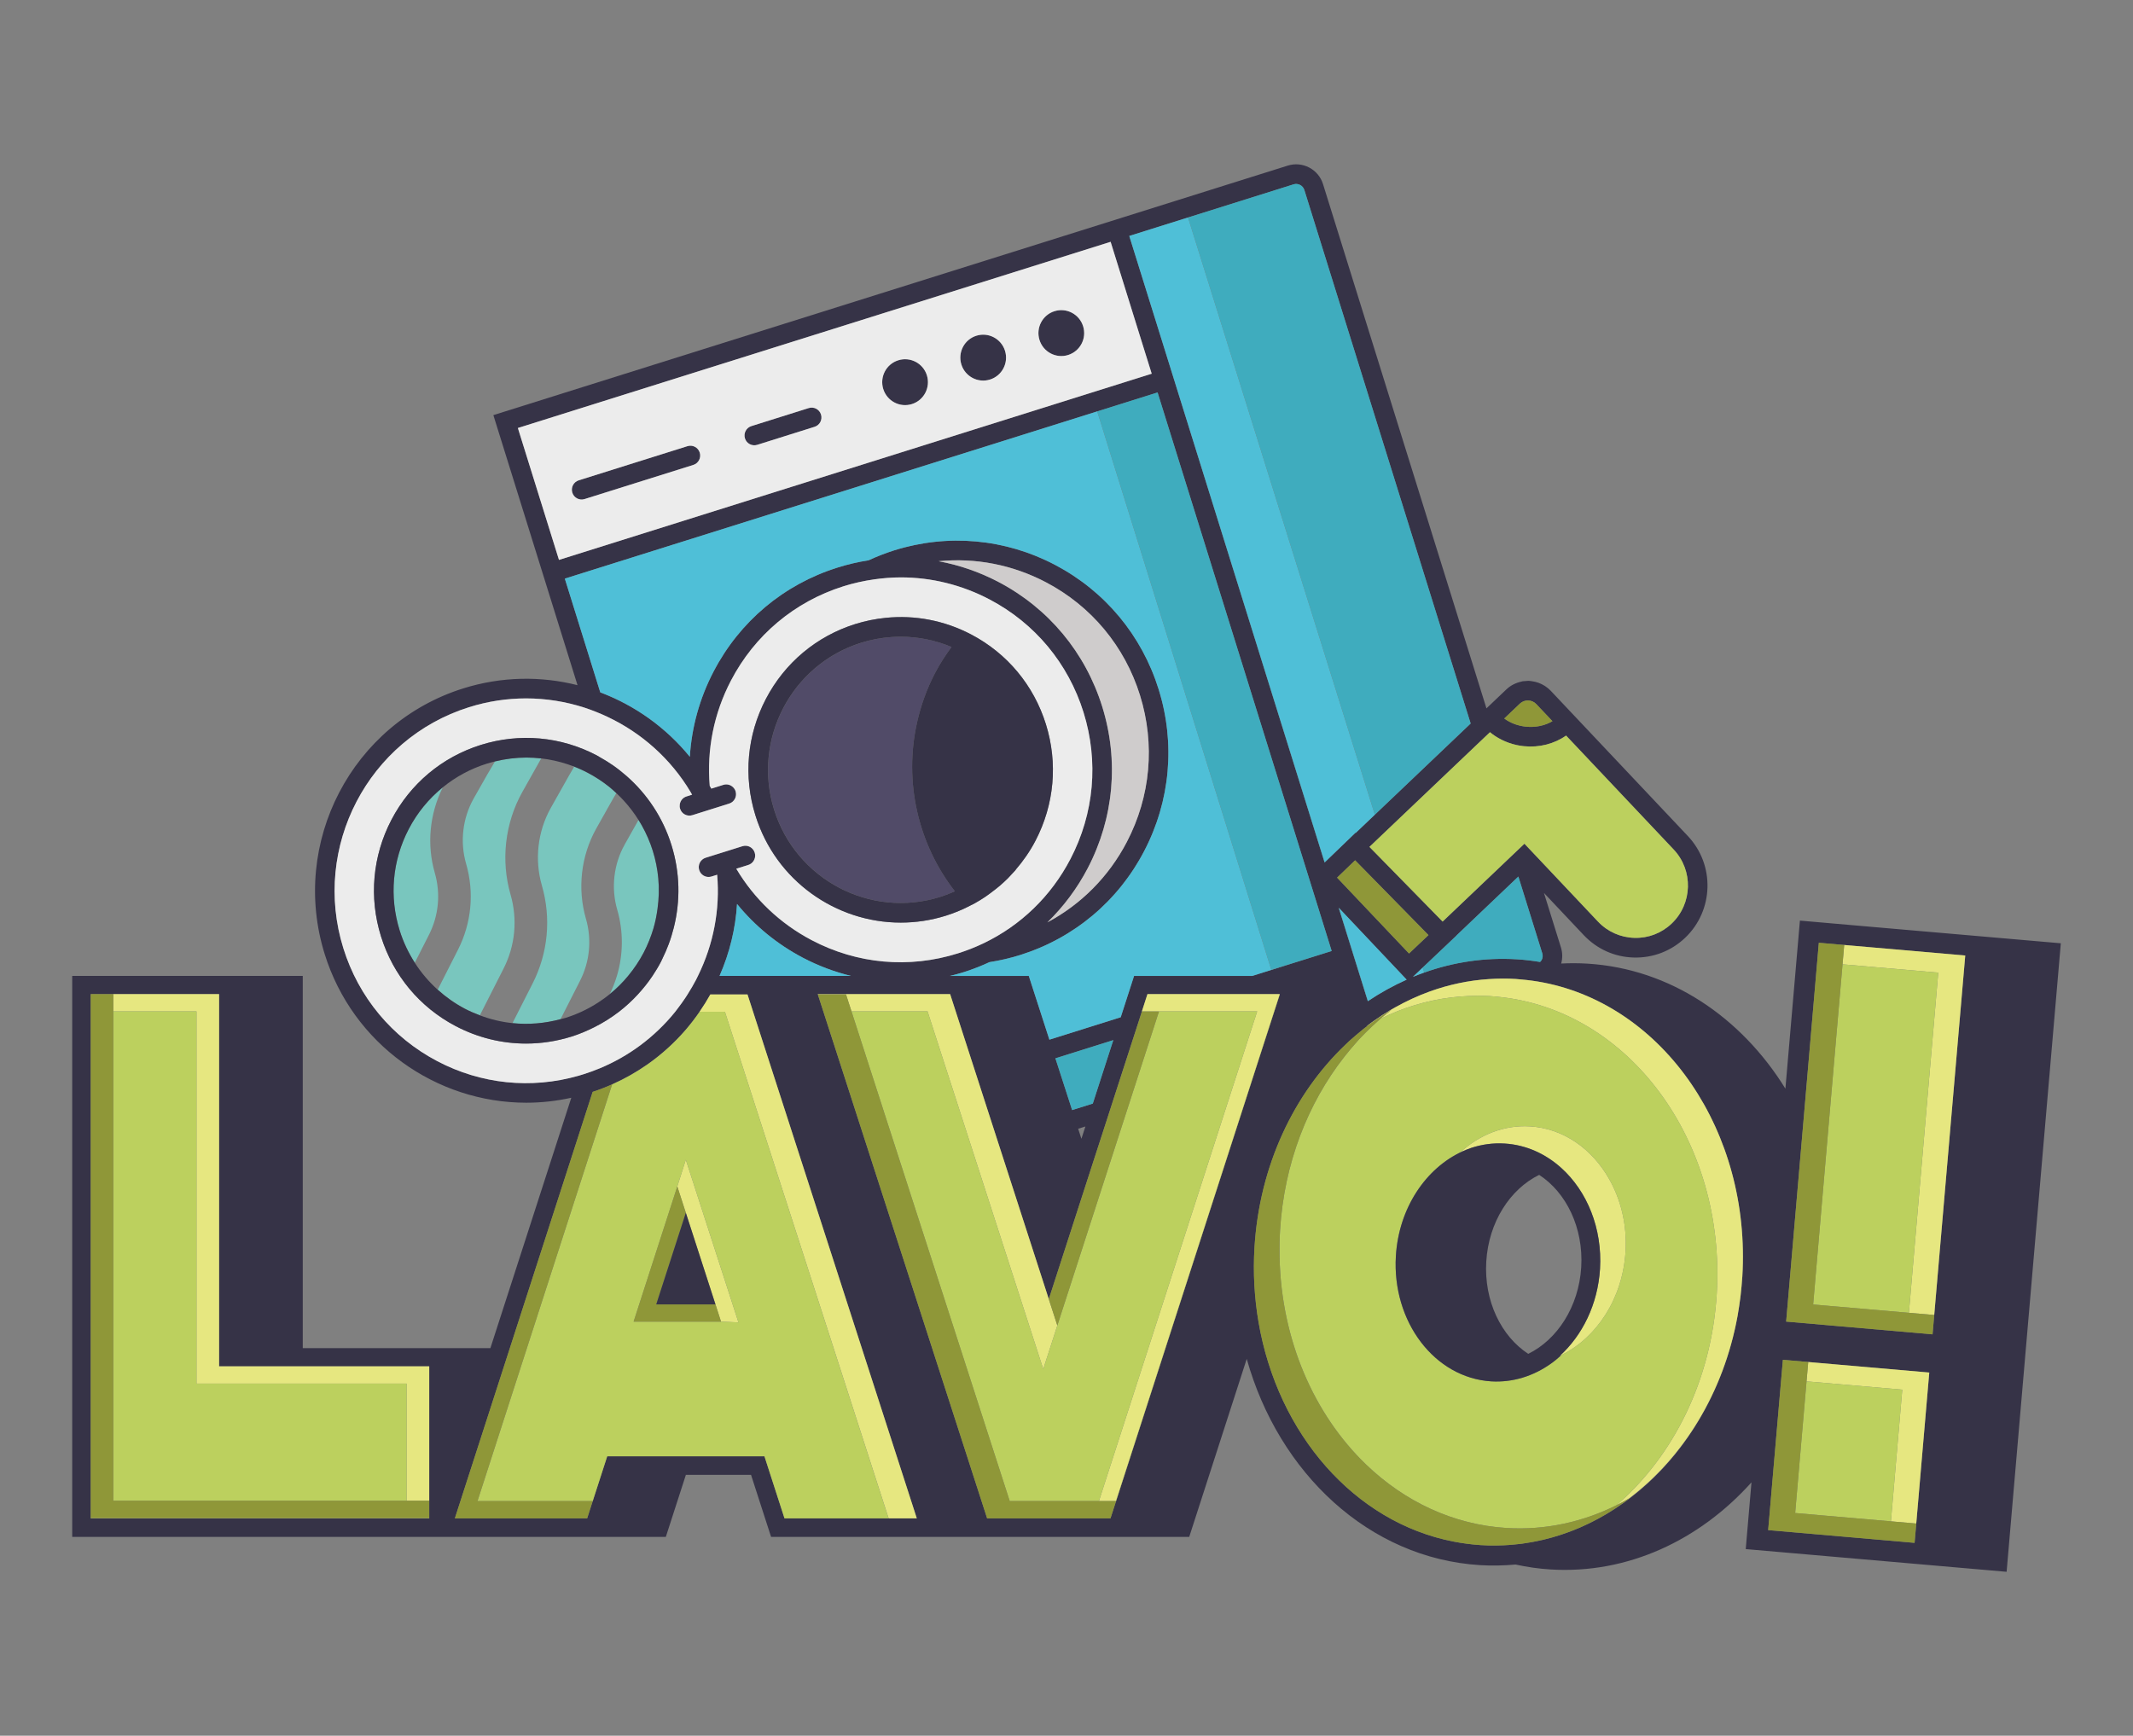 <svg width="274" height="223" xmlns="http://www.w3.org/2000/svg" xmlns:xlink="http://www.w3.org/1999/xlink" xml:space="preserve" overflow="hidden"><rect width="100%" height="100%" fill="#808080" stroke="none"/><g transform="translate(-93 -279)"><path d="M240.599 118.62 231.212 117.805 229.348 139.308C223.668 130.157 214.525 123.959 203.913 123.312 202.78 123.243 201.657 123.243 200.546 123.298 200.733 122.629 200.726 121.92 200.516 121.244L198.334 114.268 203.441 119.661C205.14 121.449 207.418 122.473 209.884 122.53 212.345 122.594 214.683 121.7 216.467 120.007 220.158 116.512 220.316 110.669 216.815 106.981L199.181 88.371C198.966 88.147 198.722 87.959 198.472 87.791 198.448 87.776 198.423 87.764 198.401 87.749 198.171 87.606 197.934 87.487 197.682 87.394 197.653 87.384 197.631 87.376 197.606 87.367 197.349 87.278 197.083 87.213 196.813 87.176 196.801 87.174 196.789 87.171 196.779 87.171 196.646 87.154 196.517 87.127 196.381 87.122 196.223 87.12 196.068 87.142 195.915 87.154 195.809 87.164 195.705 87.159 195.604 87.176 195.532 87.189 195.461 87.218 195.389 87.233 194.71 87.386 194.054 87.702 193.511 88.216L190.946 90.647 169.954 23.567C169.668 22.643 169.033 21.888 168.177 21.439 167.318 20.992 166.34 20.905 165.417 21.194L144.314 27.797 144.314 27.797 63.376 53.121 74.187 87.68C69.5 86.498 64.439 86.549 59.495 88.095 45.22 92.563 37.242 107.81 41.707 122.086 45.333 133.673 56.064 141.11 67.611 141.11 69.522 141.11 71.46 140.898 73.388 140.473L62.995 172.514 57.51 172.514 38.893 172.514 38.893 124.885 30.515 124.885 17.654 124.885 9.277 124.885 9.277 196.67 17.654 196.67 55.165 196.67 57.515 196.67 63.546 196.67 65.893 196.67 77.152 196.67 85.53 196.67 88.107 188.727 96.475 188.727 99.052 196.67 107.43 196.67 121.039 196.67 125.085 196.67 129.417 196.67 133.46 196.67 144.386 196.67 152.764 196.67 160.152 173.889C164.262 188.514 175.871 199.415 190.139 200.284 191.674 200.378 193.19 200.338 194.686 200.205 196.154 200.524 197.653 200.743 199.188 200.837 209.092 201.442 218.321 197.092 224.991 189.689L224.253 198.23 248.377 200.321 257.765 201.136 264.728 120.706 240.599 118.62ZM55.138 174.893 55.138 192.042 55.138 194.246 55.138 194.296 17.654 194.296 11.654 194.296 11.654 194.246 11.654 129.419 11.654 127.259 11.654 127.213 14.557 127.213 17.654 127.213 28.145 127.213 28.145 127.259 28.145 174.844 55.138 174.844 55.138 174.893ZM195.239 90.042C195.54 89.758 195.925 89.625 196.31 89.635 196.69 89.645 197.065 89.803 197.349 90.099L199.425 92.286C198.457 92.856 197.253 93.113 196.016 92.987 194.982 92.883 194.019 92.516 193.239 91.948 193.237 91.948 193.237 91.948 193.234 91.945L195.239 90.042ZM190.766 94.293 191.4 93.696C191.605 93.866 191.82 94.029 192.049 94.177 193.13 94.89 194.412 95.352 195.762 95.49 197.739 95.69 199.672 95.182 201.178 94.13L214.999 108.704C217.539 111.387 217.425 115.638 214.744 118.18 213.446 119.412 211.743 120.066 209.953 120.014 208.163 119.963 206.5 119.227 205.273 117.929L196.628 108.81 195.826 107.966 195.229 108.534 194.212 109.496 185.315 117.929 178.838 111.34 175.918 108.371 177.446 106.919 189.751 95.253 190.766 94.293ZM179.971 120.935 171.761 112.305 174.074 110.089 174.091 110.104 180.492 116.601 183.496 119.657 183.499 119.659 181.919 121.15 181.6 121.449 181 122.014 179.971 120.935ZM180.694 125.361C178.974 126.131 177.308 127.047 175.72 128.109 175.715 128.111 175.713 128.114 175.708 128.116 175.708 128.118 175.708 128.118 175.706 128.118L173.911 122.389 171.963 116.159 171.963 116.159 171.986 116.183 180.694 125.361ZM182.753 123.816 183.358 123.248 187.085 119.728 187.078 119.721 195.046 112.167 198.117 121.992C198.208 122.271 198.181 122.572 198.043 122.833 197.991 122.935 197.912 123.019 197.835 123.095 196.858 122.937 195.868 122.816 194.863 122.754 190.731 122.5 186.715 123.115 182.953 124.45 182.469 124.623 181.98 124.808 181.504 125.003L182.753 123.816ZM152.611 27.832 166.165 23.591C166.446 23.505 166.748 23.529 167.009 23.668 167.271 23.803 167.466 24.033 167.555 24.317L188.917 92.585 176.609 104.253 174.153 106.581 174.128 106.554 170.164 110.358 170.154 110.368 170.154 110.368 160.678 80.087 151.095 49.468 150.214 46.642 145.064 30.192 152.611 27.832ZM66.525 54.77 142.668 30.945 146.96 44.674 147.945 47.822 71.805 71.645 66.525 54.77ZM72.556 74.044 140.947 52.645 148.701 50.221 158.283 80.84 169.315 116.099 171.065 121.693 166.103 123.243 160.853 124.887 154.055 124.887 145.679 124.887 143.966 130.175 134.803 133.041 132.157 124.887 123.779 124.887 122.014 124.887C122.611 124.744 123.209 124.589 123.799 124.403 124.934 124.045 126.033 123.618 127.096 123.125 128.427 122.917 129.755 122.614 131.051 122.209 137.968 120.044 143.625 115.319 146.985 108.899 150.342 102.478 151.004 95.135 148.841 88.221 146.676 81.306 141.947 75.646 135.526 72.287 129.108 68.927 121.762 68.27 114.85 70.433 113.727 70.786 112.631 71.213 111.575 71.702 110.239 71.909 108.909 72.215 107.596 72.627 100.681 74.79 95.021 79.517 91.662 85.937 89.862 89.378 88.845 93.084 88.615 96.843 85.557 93.103 81.568 90.274 77.112 88.601L72.556 74.044ZM137.723 142.05 135.573 135.428 143.011 133.1 140.377 141.221 137.723 142.05ZM139.429 144.151 138.916 145.724 138.498 144.44 139.429 144.151ZM141.584 90.41C139.419 83.496 134.692 77.838 128.274 74.476 125.818 73.19 123.223 72.304 120.57 71.815 125.297 71.349 130.059 72.257 134.361 74.508 140.187 77.554 144.477 82.691 146.439 88.964 148.402 95.238 147.807 101.901 144.756 107.726 142.428 112.177 138.879 115.727 134.536 118.03 136.6 116.033 138.358 113.703 139.73 111.084 143.09 104.67 143.746 97.327 141.584 90.41M56.187 135.79C50.362 132.742 46.072 127.61 44.109 121.335 40.056 108.381 47.296 94.547 60.248 90.494 62.687 89.731 65.153 89.368 67.582 89.368 70.156 89.368 72.686 89.781 75.088 90.551 75.592 90.714 76.083 90.899 76.574 91.091 77.09 91.294 77.596 91.516 78.097 91.755 82.432 93.807 86.167 97.097 88.709 101.343 88.778 101.454 88.838 101.575 88.904 101.691L88.761 101.735 88.189 101.916C87.724 102.059 87.411 102.451 87.332 102.896 87.297 103.088 87.302 103.291 87.364 103.488 87.571 104.152 88.277 104.517 88.939 104.31L89.183 104.236 90.06 103.962 90.388 103.858 91.281 103.577 91.588 103.481 92.491 103.199 93.668 102.831C94.332 102.624 94.698 101.918 94.49 101.257 94.429 101.054 94.318 100.889 94.182 100.751 93.861 100.427 93.382 100.286 92.918 100.432L91.373 100.916C91.306 100.795 91.237 100.676 91.168 100.558 90.773 95.944 91.689 91.301 93.888 87.1 96.937 81.277 102.071 76.989 108.346 75.024 109.647 74.614 110.968 74.328 112.288 74.14 113.431 73.98 114.581 73.886 115.724 73.886 119.647 73.886 123.535 74.834 127.109 76.705 132.934 79.751 137.222 84.886 139.187 91.16 141.149 97.435 140.555 104.098 137.506 109.921 135.013 114.685 131.125 118.42 126.356 120.698 125.295 121.204 124.189 121.641 123.046 121.997 116.771 123.962 110.108 123.367 104.285 120.318 100.207 118.185 96.89 115.026 94.589 111.177 94.589 111.175 94.589 111.167 94.589 111.163L96.13 110.681C96.707 110.499 97.063 109.938 97.003 109.356 96.996 109.274 96.979 109.188 96.952 109.106 96.744 108.442 96.041 108.077 95.377 108.282L94.199 108.65 93.392 108.904 92.99 109.027 92.183 109.282 91.78 109.405 90.971 109.659 90.642 109.76C89.981 109.968 89.613 110.676 89.818 111.338 89.845 111.419 89.879 111.498 89.921 111.572 90.203 112.083 90.815 112.342 91.395 112.162L92.123 111.935 92.128 111.933C92.128 111.938 92.128 111.94 92.128 111.945 92.506 116.369 91.667 120.814 89.66 124.88 89.573 125.05 89.497 125.223 89.408 125.391 89.248 125.694 89.077 125.991 88.907 126.289 88.719 126.618 88.522 126.939 88.319 127.254 88.223 127.408 88.127 127.551 88.031 127.699 87.739 128.138 87.431 128.563 87.112 128.977 86.989 129.14 86.868 129.306 86.742 129.464 86.073 130.296 85.347 131.073 84.58 131.804 83.118 133.199 81.489 134.408 79.719 135.403 78.882 135.874 78.013 136.299 77.117 136.677 76.411 136.973 75.688 137.237 74.948 137.467 74.735 137.533 74.518 137.592 74.303 137.652 68.221 139.387 61.813 138.735 56.187 135.79M109.311 124.885 106.127 124.885 101.792 124.885 97.749 124.885 92.432 124.885C93.733 121.937 94.486 118.827 94.681 115.677 96.969 118.482 99.82 120.817 103.12 122.547 105.107 123.586 107.186 124.366 109.311 124.885M114.149 194.293 106.655 194.293 100.775 194.293 98.971 188.727 98.201 186.35 78.004 186.35 76.142 192.086 75.427 194.293 65.893 194.293 64.314 194.293 58.434 194.293 65.498 172.516 76.135 139.723C76.992 139.444 77.823 139.123 78.638 138.758 80.233 138.052 81.743 137.2 83.155 136.217 84.947 134.968 86.577 133.505 88.018 131.856 88.344 131.478 88.662 131.09 88.971 130.693 89.28 130.293 89.581 129.883 89.872 129.466 89.879 129.456 89.887 129.444 89.894 129.432 90.376 128.733 90.827 128.01 91.249 127.257L96.023 127.257 101.299 143.519 101.686 144.712 102.074 145.909 104.224 152.532 104.611 153.726 104.999 154.921 117.052 192.084 117.768 194.291 114.149 194.291ZM143.369 192.086 143.369 192.086 142.65 194.293 132.685 194.293 128.642 194.293 126.803 194.293 113.201 152.359 112.811 151.164 112.424 149.969 110.276 143.346 109.889 142.152 109.501 140.957 105.058 127.262 105.073 127.262 105.058 127.215 106.88 127.215 110.923 127.215 122.048 127.215 124.942 136.124 125.329 137.316 125.717 138.511 127.867 145.134 128.254 146.328 128.644 147.523 134.739 166.291 134.739 166.288 134.727 166.244 140.15 149.542 142.186 143.285 142.66 141.821 143.137 140.352 145.773 132.231 146.249 130.765 146.681 129.434 146.689 129.434 146.696 129.414 146.681 129.414 146.718 129.301 147.395 127.208 153.294 127.208 153.405 127.208 157.612 127.208 161.823 127.208 164.39 127.208 164.375 127.254 164.39 127.254 162.062 134.428 161.588 135.894 161.114 137.36 143.369 192.086ZM223.814 163.383C223.814 163.39 223.809 163.398 223.809 163.405 223.809 163.415 223.809 163.425 223.809 163.435 223.757 164.205 223.688 164.96 223.601 165.716 223.582 165.854 223.564 165.987 223.549 166.128 223.463 166.812 223.359 167.498 223.241 168.169 223.231 168.241 223.219 168.313 223.206 168.384 220.4 183.861 209.193 195.651 195.693 197.51 195.592 197.524 195.49 197.539 195.389 197.554 195.095 197.591 194.802 197.618 194.505 197.645 194.31 197.668 194.115 197.685 193.915 197.697 193.659 197.714 193.4 197.729 193.14 197.742 192.884 197.754 192.632 197.756 192.375 197.764 192.155 197.766 191.941 197.771 191.719 197.771 191.292 197.766 190.857 197.754 190.423 197.727 190.378 197.724 190.336 197.727 190.289 197.724 190.284 197.724 190.279 197.722 190.277 197.722 190.272 197.722 190.262 197.722 190.26 197.722 189.06 197.648 187.883 197.492 186.725 197.268 173.973 194.804 164.126 183.479 161.672 169.179 161.147 166.106 160.952 162.902 161.154 159.611 161.796 149.133 166.244 139.94 172.813 133.707 172.874 133.648 172.943 133.581 173.008 133.522 173.042 133.49 173.072 133.458 173.111 133.423 173.188 133.352 173.264 133.273 173.343 133.201 173.61 132.957 173.886 132.727 174.16 132.495 174.234 132.433 174.311 132.364 174.385 132.305 174.424 132.27 174.461 132.243 174.501 132.211 174.723 132.026 174.943 131.833 175.167 131.656 175.256 131.584 175.348 131.52 175.434 131.453 175.538 131.372 175.644 131.3 175.748 131.224 175.671 131.268 175.59 131.305 175.511 131.352 175.834 131.103 176.165 130.863 176.493 130.629 177.179 130.143 177.885 129.686 178.604 129.259 178.806 129.14 179.008 129.029 179.211 128.913 180.657 128.104 182.158 127.412 183.706 126.857 186.125 125.993 188.658 125.457 191.262 125.287 191.279 125.287 191.296 125.285 191.309 125.285 192.432 125.213 193.565 125.203 194.708 125.272 194.928 125.287 195.145 125.314 195.362 125.332 196.34 125.413 197.307 125.546 198.26 125.729 213.74 128.731 224.944 144.793 223.814 163.383M247.824 175.691 247.101 184.042 245.948 197.379 245.941 197.431 233.863 196.381 227.136 195.801 227.998 185.881 228.81 176.481 229.027 174.007 233.557 174.4 235.749 174.59 247.829 175.636 247.824 175.691ZM250.009 150.453 248.466 168.275 248.251 170.749 236.171 169.7 234.741 169.576 229.444 169.117 231.656 143.593 233.643 120.641 240.37 121.222 252.45 122.271 250.009 150.453Z" fill="#363347" transform="matrix(1 0 0 1.004 93 279)"/><path d="M117.813 92.419C118.299 90.279 119.049 88.161 120.116 86.127 120.738 84.938 121.461 83.839 122.234 82.79 120.182 81.936 117.963 81.477 115.69 81.477 115.302 81.477 114.912 81.494 114.522 81.521 113.221 81.61 111.91 81.85 110.615 82.257 101.649 85.061 96.638 94.636 99.442 103.602 102.249 112.567 111.827 117.576 120.787 114.771 121.266 114.621 121.73 114.446 122.187 114.258 122.33 114.199 122.471 114.135 122.611 114.078 122.629 114.068 122.646 114.058 122.663 114.048 117.931 107.995 116.085 100.037 117.813 92.419" fill="#514B68" transform="matrix(1 0 0 1.004 93 279)"/><path d="M28.143 127.259 28.143 127.213 17.654 127.213 14.554 127.213 14.554 127.259 14.554 129.419 17.654 129.419 25.243 129.419 25.243 177.051 52.235 177.051 52.235 192.042 55.138 192.042 55.138 174.893 55.138 174.844 28.143 174.844Z" fill="#E6E780" transform="matrix(1 0 0 1.004 93 279)"/><path d="M104.999 154.926 104.611 153.734 104.224 152.537 102.074 145.914 101.686 144.716 101.301 143.524 96.023 127.259 91.245 127.259C90.822 128.01 90.371 128.736 89.887 129.434 89.882 129.446 89.874 129.456 89.867 129.469L89.899 129.469 93.121 129.469 98.013 144.551 98.401 145.746 98.788 146.938 98.8 146.973 100.889 153.418 100.938 153.561 101.326 154.758 101.713 155.953 113.434 192.086 114.152 194.293 117.768 194.293 117.052 192.086 104.999 154.926Z" fill="#E6E780" transform="matrix(1 0 0 1.004 93 279)"/><path d="M87.004 151.823 91.906 166.915 92.622 169.122 94.861 169.221 88.097 148.402Z" fill="#E6E780" transform="matrix(1 0 0 1.004 93 279)"/><path d="M157.622 127.213 153.41 127.213 153.302 127.213 147.402 127.213 146.723 129.306 146.689 129.419 146.704 129.419 150.572 129.419 152.581 129.419 154.778 129.419 161.495 129.419 159.619 135.2 159.145 136.664 158.668 138.131 141.167 192.086 143.354 192.086 161.102 137.368 161.576 135.906 162.05 134.44 164.383 127.259 164.4 127.213 161.83 127.213Z" fill="#E6E780" transform="matrix(1 0 0 1.004 93 279)"/><path d="M128.649 147.526 128.259 146.328 127.872 145.134 125.722 138.511 125.334 137.316 124.946 136.124 122.053 127.213 110.928 127.213 106.882 127.213 105.06 127.213 105.075 127.259 106.899 127.259 108.679 127.259 109.38 129.419 111.641 129.419 119.151 129.419 121.658 137.151 122.046 138.348 122.436 139.538 124.586 146.163 124.974 147.355 125.364 148.555 134.013 175.195 135.823 169.616 134.741 166.291Z" fill="#E6E780" transform="matrix(1 0 0 1.004 93 279)"/><path d="M198.258 125.731C197.305 125.549 196.34 125.415 195.362 125.334 195.145 125.314 194.925 125.287 194.705 125.275 193.562 125.206 192.429 125.216 191.309 125.287 191.292 125.287 191.277 125.29 191.259 125.29 188.655 125.455 186.125 125.996 183.703 126.86 182.156 127.415 180.655 128.106 179.208 128.916 179.006 129.032 178.803 129.143 178.601 129.261 177.883 129.688 177.177 130.143 176.491 130.631 176.157 130.866 175.829 131.105 175.511 131.355 175.587 131.308 175.666 131.271 175.745 131.226 175.994 131.039 176.249 130.851 176.508 130.671 176.89 130.402 177.283 130.14 177.678 129.888 177.905 129.743 178.132 129.6 178.357 129.461 178.488 129.382 178.611 129.296 178.739 129.219 178.744 129.217 178.749 129.214 178.757 129.207 178.754 129.214 178.749 129.217 178.744 129.217 178.72 129.237 178.695 129.259 178.673 129.276 178.211 129.632 177.759 129.997 177.317 130.377 180.166 128.965 183.22 128.037 186.397 127.642 187.117 127.553 187.841 127.489 188.574 127.459 189.517 127.417 190.467 127.408 191.43 127.467 191.778 127.487 192.118 127.526 192.459 127.558 209.227 129.217 221.723 145.995 220.528 165.575 219.852 176.7 214.895 186.394 207.653 192.617 208.181 192.355 208.704 192.067 209.222 191.77 216.225 186.525 221.412 178.206 223.206 168.382 223.219 168.31 223.231 168.238 223.241 168.167 223.359 167.495 223.463 166.809 223.549 166.125 223.567 165.985 223.586 165.851 223.601 165.713 223.688 164.948 223.757 164.18 223.809 163.403 223.809 163.395 223.814 163.388 223.814 163.381 224.944 144.793 213.74 128.731 198.258 125.731" fill="#E6E780" transform="matrix(1 0 0 1.004 93 279)"/><path d="M206.692 150.846C204.505 147.02 200.849 144.4 196.554 144.139 193.21 143.934 190.075 145.205 187.601 147.442 187.68 147.402 187.767 147.377 187.85 147.34 188.199 147.187 188.544 147.042 188.907 146.921 188.927 146.913 188.949 146.906 188.969 146.896 190.336 146.444 191.785 146.237 193.276 146.331 196.048 146.499 198.556 147.651 200.575 149.471 203.861 152.433 205.848 157.167 205.532 162.378 205.248 166.923 203.261 170.885 200.356 173.514 200.427 173.477 200.499 173.437 200.57 173.403 205.095 171.186 208.437 166.19 208.813 160.186 209.025 156.735 208.215 153.504 206.692 150.846" fill="#E6E780" transform="matrix(1 0 0 1.004 93 279)"/><path d="M233.557 174.402 229.027 174.01 232.278 174.291 232.275 174.343 232.063 176.765 232.735 176.824 235.536 177.066 244.361 177.828 242.902 194.678 246.156 194.96 245.948 197.379 247.101 184.042 247.824 175.691 247.827 175.639 235.751 174.592Z" fill="#E6E780" transform="matrix(1 0 0 1.004 93 279)"/><path d="M240.37 121.224 233.648 120.644 236.901 120.925 236.896 120.977 236.687 123.399 240.16 123.7 248.985 124.463 245.213 167.994 248.466 168.273 250.009 150.453 252.45 122.273Z" fill="#E6E780" transform="matrix(1 0 0 1.004 93 279)"/><path d="M163.294 124.068 140.945 52.645 72.556 74.044 77.11 88.598C81.568 90.274 85.557 93.103 88.613 96.841 88.845 93.081 89.862 89.373 91.662 85.935 95.021 79.514 100.681 74.787 107.596 72.625 108.911 72.213 110.239 71.906 111.575 71.699 112.631 71.213 113.73 70.783 114.85 70.43 121.765 68.27 129.108 68.927 135.529 72.284 141.947 75.644 146.676 81.302 148.841 88.218 151.001 95.135 150.342 102.476 146.985 108.896 143.628 115.317 137.968 120.042 131.051 122.206 129.758 122.611 128.427 122.915 127.096 123.122 126.033 123.613 124.934 124.043 123.799 124.401 123.206 124.586 122.611 124.744 122.014 124.885L123.779 124.885 132.157 124.885 134.803 133.041 143.964 130.172 145.679 124.885 154.055 124.885 160.853 124.885 166.103 123.241 163.294 124.068Z" fill="#4FBFD7" transform="matrix(1 0 0 1.004 93 279)"/><path d="M94.678 115.675C94.483 118.825 93.73 121.937 92.429 124.882L97.746 124.882 101.79 124.882 106.124 124.882 109.309 124.882C107.183 124.364 105.105 123.586 103.118 122.547 99.817 120.814 96.969 118.477 94.678 115.675" fill="#4FBFD7" transform="matrix(1 0 0 1.004 93 279)"/><path d="M182.753 123.816 181.502 125.003C181.978 124.808 182.467 124.626 182.951 124.45L182.753 123.816Z" fill="#4FBFD7" transform="matrix(1 0 0 1.004 93 279)"/><path d="M174.128 106.554 174.153 106.581 176.609 104.251 152.611 27.832 145.064 30.192 170.164 110.358Z" fill="#4FBFD7" transform="matrix(1 0 0 1.004 93 279)"/><path d="M175.72 128.109C177.31 127.045 178.974 126.126 180.697 125.361L171.991 116.181 175.72 128.109Z" fill="#4FBFD7" transform="matrix(1 0 0 1.004 93 279)"/><path d="M101.711 155.955 101.323 154.761 100.936 153.563 100.889 153.42 98.798 146.975 98.788 146.941 98.401 145.746 98.013 144.554 93.123 129.469 89.902 129.469 89.87 129.469C89.578 129.886 89.28 130.298 88.969 130.698 88.66 131.095 88.344 131.48 88.016 131.861 86.577 133.507 84.942 134.973 83.153 136.222 81.741 137.205 80.23 138.059 78.635 138.762L65.893 178.043 61.337 192.091 65.029 192.091 65.893 192.091 73.948 192.091 76.135 192.091 76.14 192.091 78.001 186.355 98.198 186.355 98.968 188.732 100.775 194.298 106.653 194.298 114.147 194.298 113.429 192.091 101.711 155.955ZM87.004 151.823 88.097 148.402 94.861 169.221 92.622 169.122 81.393 169.122 87.004 151.823Z" fill="#BCD05E" transform="matrix(1 0 0 1.004 93 279)"/><path d="M91.903 166.915 91.906 166.915 87.004 151.821 88.097 155.19Z" fill="#BCD05E" transform="matrix(1 0 0 1.004 93 279)"/><path d="M134.741 166.291 135.823 169.616 134.741 166.288Z" fill="#BCD05E" transform="matrix(1 0 0 1.004 93 279)"/><path d="M164.383 127.259 162.05 134.438 161.576 135.906 161.102 137.368 143.354 192.089 143.371 192.089 161.119 137.363 161.593 135.899 162.07 134.433 164.4 127.259Z" fill="#BCD05E" transform="matrix(1 0 0 1.004 93 279)"/><path d="M159.145 136.664 159.619 135.2 161.495 129.419 154.778 129.419 152.581 129.419 150.572 129.419 146.704 129.419 146.696 129.439 148.878 129.439 148.691 130.007 148.217 131.473 145.578 139.594 145.102 141.061 144.625 142.524 141.251 152.914 135.823 169.616 134.013 175.195 125.361 148.555 124.974 147.358 124.586 146.16 122.436 139.538 122.046 138.345 121.658 137.151 119.151 129.419 111.641 129.419 109.38 129.419 112.787 139.925 113.177 141.122 113.562 142.317 115.712 148.94 116.099 150.135 116.487 151.332 129.706 192.086 131.967 192.086 141.167 192.086 158.668 138.131Z" fill="#BCD05E" transform="matrix(1 0 0 1.004 93 279)"/><path d="M17.654 194.244 11.651 194.244 11.651 194.293 17.654 194.293 55.138 194.293 55.138 194.244 52.235 194.244Z" fill="#BCD05E" transform="matrix(1 0 0 1.004 93 279)"/><path d="M52.235 192.042 52.235 177.051 25.243 177.051 25.243 129.419 17.654 129.419 14.554 129.419 14.554 192.042 17.654 192.042Z" fill="#BCD05E" transform="matrix(1 0 0 1.004 93 279)"/><path d="M174.499 132.209C174.459 132.241 174.424 132.268 174.382 132.303 174.308 132.362 174.232 132.431 174.158 132.493 174.232 132.431 174.311 132.364 174.382 132.305 174.424 132.273 174.461 132.238 174.499 132.209" fill="#BCD05E" transform="matrix(1 0 0 1.004 93 279)"/><path d="M201.232 196.145 201.131 196.182 201.232 196.145Z" fill="#BCD05E" transform="matrix(1 0 0 1.004 93 279)"/><path d="M201.128 196.182C200.008 196.574 198.867 196.897 197.707 197.147 198.867 196.897 200.008 196.574 201.128 196.182" fill="#BCD05E" transform="matrix(1 0 0 1.004 93 279)"/><path d="M197.71 197.147C197.608 197.166 197.507 197.191 197.403 197.206 197.507 197.191 197.608 197.166 197.71 197.147" fill="#BCD05E" transform="matrix(1 0 0 1.004 93 279)"/><path d="M197.403 197.208C196.838 197.324 196.27 197.426 195.693 197.507 196.27 197.426 196.838 197.324 197.403 197.208" fill="#BCD05E" transform="matrix(1 0 0 1.004 93 279)"/><path d="M220.533 165.573C221.723 145.99 209.227 129.214 192.459 127.556 192.118 127.524 191.778 127.484 191.43 127.467 190.465 127.405 189.517 127.415 188.574 127.457 187.838 127.489 187.117 127.551 186.394 127.642 183.222 128.032 180.169 128.963 177.317 130.375 177.076 130.58 176.851 130.802 176.614 131.014 176.513 131.105 176.407 131.199 176.305 131.293 175.723 131.838 175.148 132.399 174.6 132.989 174.533 133.06 174.466 133.137 174.402 133.208 173.805 133.863 173.232 134.546 172.679 135.25 168.011 141.184 164.96 148.873 164.437 157.417 164.368 158.577 164.351 159.725 164.373 160.86 164.59 171.497 168.833 181.047 175.506 187.428 180.418 192.123 186.641 195.105 193.543 195.53 198.532 195.831 203.325 194.762 207.657 192.615 214.895 186.392 219.849 176.7 220.533 165.573M191.568 176.765C184.288 176.32 178.799 169.13 179.31 160.717 179.682 154.571 183.165 149.476 187.85 147.34 187.767 147.377 187.68 147.402 187.601 147.439 190.072 145.205 193.207 143.934 196.552 144.136 200.847 144.398 204.505 147.02 206.69 150.843 208.21 153.502 209.02 156.735 208.808 160.186 208.433 166.19 205.09 171.183 200.566 173.403 200.134 173.797 199.687 174.173 199.215 174.503 196.989 176.078 194.347 176.93 191.568 176.765" fill="#BCD05E" transform="matrix(1 0 0 1.004 93 279)"/><path d="M190.289 197.722C190.336 197.724 190.378 197.724 190.423 197.724 190.376 197.722 190.326 197.724 190.277 197.722 190.279 197.722 190.284 197.722 190.289 197.722" fill="#BCD05E" transform="matrix(1 0 0 1.004 93 279)"/><path d="M232.735 176.824 232.063 176.765 231.873 178.961 230.604 193.612 234.077 193.915 242.902 194.678 244.361 177.828 235.536 177.066Z" fill="#BCD05E" transform="matrix(1 0 0 1.004 93 279)"/><path d="M240.16 123.7 236.687 123.399 234.28 151.157 232.912 166.928 235.129 167.123 236.388 167.229 245.213 167.994 248.985 124.463Z" fill="#BCD05E" transform="matrix(1 0 0 1.004 93 279)"/><path d="M185.315 117.929 194.209 109.496 195.226 108.534 195.824 107.966 196.626 108.81 205.27 117.929C206.497 119.225 208.163 119.963 209.951 120.014 211.743 120.066 213.441 119.412 214.742 118.18 217.423 115.638 217.536 111.387 214.991 108.706L201.175 94.128C199.669 95.182 197.734 95.688 195.759 95.488 194.409 95.352 193.13 94.89 192.047 94.177 191.817 94.026 191.603 93.866 191.398 93.696L190.763 94.296 189.749 95.256 177.443 106.922 175.915 108.373 178.836 111.343 185.315 117.929Z" fill="#BCD05E" transform="matrix(1 0 0 1.004 93 279)"/><path d="M91.903 166.915 84.296 166.915 88.097 155.19 87.004 151.821 81.393 169.122 92.622 169.122 91.906 166.915Z" fill="#8F9738" transform="matrix(1 0 0 1.004 93 279)"/><path d="M146.689 129.439 146.257 130.77 145.78 132.236 143.139 140.355 142.665 141.823 142.191 143.287 140.152 149.545 134.729 166.244 134.741 166.288 135.823 169.616 141.248 152.914 144.625 142.524 145.102 141.061 145.578 139.594 148.217 131.473 148.691 130.007 148.878 129.439 146.696 129.439Z" fill="#8F9738" transform="matrix(1 0 0 1.004 93 279)"/><path d="M207.653 192.615C203.32 194.762 198.527 195.831 193.538 195.53 186.636 195.105 180.415 192.123 175.501 187.428 168.828 181.047 164.585 171.497 164.368 160.86 164.346 159.725 164.363 158.577 164.432 157.417 164.955 148.871 168.006 141.184 172.674 135.25 173.23 134.546 173.797 133.863 174.397 133.208 174.461 133.137 174.531 133.06 174.595 132.989 175.145 132.401 175.718 131.838 176.3 131.293 176.402 131.202 176.505 131.105 176.609 131.014L176.609 131.014C176.846 130.802 177.073 130.58 177.313 130.377 177.754 129.994 178.206 129.627 178.668 129.274 178.692 129.254 178.717 129.234 178.739 129.214 178.744 129.214 178.749 129.212 178.752 129.205 178.744 129.212 178.739 129.214 178.734 129.214 178.604 129.291 178.48 129.377 178.352 129.459 178.125 129.597 177.898 129.74 177.673 129.886 177.28 130.143 176.888 130.399 176.503 130.668 176.246 130.849 175.992 131.034 175.74 131.224 175.636 131.298 175.53 131.372 175.427 131.453 175.338 131.52 175.246 131.584 175.16 131.656 174.935 131.831 174.716 132.024 174.494 132.211 174.454 132.243 174.419 132.275 174.378 132.307 174.303 132.367 174.227 132.433 174.153 132.495 173.879 132.727 173.602 132.959 173.336 133.201 173.257 133.273 173.183 133.352 173.104 133.423 173.067 133.458 173.037 133.49 173 133.519 172.936 133.581 172.867 133.648 172.805 133.705 166.237 139.94 161.788 149.133 161.147 159.611 160.944 162.902 161.139 166.106 161.665 169.179 164.119 183.479 173.965 194.804 186.717 197.268 187.875 197.492 189.05 197.645 190.25 197.722 190.255 197.722 190.262 197.722 190.27 197.722 190.319 197.727 190.368 197.727 190.415 197.727 190.852 197.756 191.287 197.766 191.711 197.771 191.931 197.771 192.151 197.766 192.368 197.764 192.624 197.759 192.879 197.756 193.133 197.742 193.392 197.729 193.654 197.717 193.911 197.697 194.108 197.682 194.301 197.663 194.498 197.645 194.797 197.618 195.088 197.593 195.382 197.554 195.483 197.539 195.584 197.524 195.683 197.51 200.694 196.816 205.384 194.757 209.447 191.647 209.371 191.691 209.292 191.728 209.213 191.773 208.704 192.067 208.183 192.353 207.653 192.615" fill="#8F9738" transform="matrix(1 0 0 1.004 93 279)"/><path d="M17.654 192.042 14.554 192.042 14.554 129.419 14.554 127.259 14.554 127.213 11.651 127.213 11.651 127.259 11.651 129.419 11.651 194.244 17.654 194.244 52.235 194.244 55.138 194.244 55.138 192.042 52.235 192.042Z" fill="#8F9738" transform="matrix(1 0 0 1.004 93 279)"/><path d="M78.633 138.758C77.819 139.12 76.987 139.441 76.13 139.723L65.493 172.516 58.429 194.293 64.308 194.293 65.888 194.293 75.422 194.293 76.137 192.086 76.132 192.086 73.943 192.086 65.888 192.086 65.027 192.086 61.332 192.086 65.888 178.038 78.633 138.758Z" fill="#8F9738" transform="matrix(1 0 0 1.004 93 279)"/><path d="M143.354 192.086 141.167 192.086 131.967 192.086 129.708 192.086 116.487 151.332 116.099 150.135 115.709 148.94 113.562 142.317 113.177 141.122 112.787 139.925 109.38 129.419 108.679 127.259 106.899 127.259 105.075 127.259 105.06 127.259 109.504 140.954 109.889 142.149 110.276 143.344 112.426 149.969 112.814 151.162 113.201 152.361 126.803 194.293 128.642 194.293 132.683 194.293 142.653 194.293 143.371 192.086Z" fill="#8F9738" transform="matrix(1 0 0 1.004 93 279)"/><path d="M234.077 193.915 230.604 193.612 231.873 178.961 232.063 176.765 232.275 174.343 232.278 174.291 229.027 174.012 228.81 176.483 227.993 185.883 227.136 195.801 233.863 196.384 245.941 197.428 245.948 197.379 246.156 194.96 242.902 194.678Z" fill="#8F9738" transform="matrix(1 0 0 1.004 93 279)"/><path d="M245.213 167.994 236.388 167.229 235.129 167.12 232.917 166.928 234.28 151.157 236.687 123.399 236.896 120.977 236.901 120.925 233.643 120.644 231.658 143.596 229.447 169.12 234.744 169.576 236.178 169.7 248.251 170.749 248.466 168.275Z" fill="#8F9738" transform="matrix(1 0 0 1.004 93 279)"/><path d="M181 122.016 181.6 121.449 181.914 121.15 183.496 119.661 183.494 119.657 180.489 116.601 174.089 110.104 174.074 110.089 171.761 112.31 179.971 120.935Z" fill="#8F9738" transform="matrix(1 0 0 1.004 93 279)"/><path d="M196.014 92.987C197.25 93.113 198.455 92.856 199.423 92.286L197.347 90.099C197.063 89.8 196.685 89.645 196.307 89.635 195.925 89.625 195.537 89.758 195.236 90.042L193.232 91.945C193.234 91.945 193.234 91.948 193.237 91.948 194.019 92.518 194.984 92.883 196.014 92.987" fill="#8F9738" transform="matrix(1 0 0 1.004 93 279)"/><path d="M74.948 137.469C75.688 137.237 76.411 136.973 77.117 136.679 78.013 136.304 78.88 135.879 79.719 135.405 81.489 134.411 83.118 133.201 84.58 131.806 85.347 131.076 86.073 130.298 86.74 129.466 86.868 129.308 86.989 129.143 87.11 128.98 87.428 128.565 87.737 128.138 88.028 127.701 88.127 127.553 88.223 127.408 88.317 127.257 88.519 126.941 88.717 126.62 88.904 126.292 89.075 125.993 89.245 125.697 89.403 125.393 89.492 125.225 89.571 125.053 89.657 124.882 91.667 120.819 92.503 116.373 92.126 111.948 92.126 111.943 92.126 111.94 92.126 111.935L92.121 111.938 91.393 112.165C90.815 112.345 90.203 112.086 89.919 111.575 89.879 111.501 89.845 111.422 89.818 111.34 89.61 110.676 89.978 109.973 90.64 109.763L90.968 109.662 91.778 109.407 92.18 109.282 92.987 109.032 93.39 108.906 94.197 108.652 95.374 108.284C96.038 108.077 96.742 108.445 96.949 109.109 96.976 109.19 96.993 109.274 97.001 109.358 97.058 109.938 96.705 110.503 96.127 110.684L94.587 111.165C94.589 111.17 94.589 111.175 94.589 111.18 96.89 115.028 100.207 118.185 104.285 120.318 110.111 123.367 116.773 123.964 123.048 121.999 124.191 121.641 125.297 121.207 126.358 120.701 131.125 118.422 135.015 114.688 137.506 109.923 140.555 104.1 141.152 97.435 139.19 91.16 137.225 84.886 132.937 79.751 127.114 76.705 123.539 74.837 119.649 73.886 115.729 73.886 114.584 73.886 113.438 73.978 112.293 74.14 110.97 74.328 109.652 74.617 108.351 75.022 102.076 76.987 96.939 81.274 93.893 87.1 91.694 91.304 90.778 95.944 91.17 100.558 91.24 100.679 91.311 100.797 91.375 100.918L92.921 100.435C93.385 100.289 93.864 100.43 94.184 100.751 94.323 100.891 94.434 101.059 94.493 101.257 94.7 101.921 94.332 102.624 93.668 102.831L92.491 103.202 91.588 103.483 91.281 103.579 90.385 103.861 90.057 103.962 89.181 104.238 88.936 104.315C88.272 104.522 87.569 104.155 87.362 103.491 87.3 103.291 87.295 103.091 87.327 102.898 87.406 102.451 87.722 102.061 88.186 101.918L88.759 101.738 88.902 101.693C88.835 101.58 88.776 101.459 88.707 101.345 86.164 97.1 82.43 93.809 78.095 91.758 77.594 91.521 77.085 91.299 76.569 91.096 76.081 90.904 75.587 90.719 75.083 90.556 72.682 89.786 70.154 89.373 67.577 89.373 65.15 89.373 62.682 89.736 60.243 90.501 47.291 94.555 40.051 108.39 44.104 121.343 46.067 127.617 50.354 132.749 56.18 135.798 61.806 138.74 68.214 139.392 74.298 137.666 74.521 137.595 74.735 137.541 74.948 137.469M98.376 89.447C100.797 84.822 104.878 81.415 109.859 79.855 111.15 79.453 112.461 79.189 113.777 79.06 117.541 78.68 121.333 79.398 124.761 81.193 129.39 83.614 132.794 87.692 134.354 92.676 135.914 97.657 135.437 102.95 133.016 107.578 132.307 108.936 131.439 110.173 130.461 111.303L130.473 111.313C130.301 111.516 130.113 111.708 129.928 111.901 129.785 112.056 129.644 112.212 129.496 112.362 129.155 112.7 128.8 113.026 128.439 113.34 128.254 113.495 128.067 113.646 127.877 113.794 127.62 114.001 127.358 114.196 127.092 114.389 126.904 114.525 126.719 114.658 126.529 114.786 126.099 115.07 125.66 115.342 125.211 115.591 125.097 115.65 124.983 115.709 124.87 115.769 124.833 115.788 124.793 115.806 124.756 115.821 124.389 116.013 124.013 116.193 123.631 116.366 123.468 116.438 123.307 116.512 123.142 116.578 122.619 116.793 122.086 116.998 121.535 117.166 119.6 117.773 117.64 118.059 115.709 118.059 107.388 118.059 99.654 112.7 97.043 104.347 95.48 99.366 95.954 94.073 98.376 89.447M67.577 133.542C64.462 133.542 61.373 132.789 58.535 131.305 53.906 128.886 50.5 124.806 48.94 119.822 47.382 114.838 47.856 109.548 50.278 104.92 52.699 100.294 56.777 96.887 61.761 95.327 66.75 93.77 72.04 94.246 76.663 96.665 76.806 96.739 76.935 96.828 77.076 96.907 77.641 97.218 78.184 97.556 78.71 97.917 79.319 98.336 79.897 98.791 80.452 99.274 83.145 101.619 85.165 104.653 86.258 108.146 87.352 111.644 87.423 115.285 86.544 118.746 86.364 119.457 86.15 120.16 85.888 120.854 85.663 121.449 85.409 122.036 85.123 122.616 85.051 122.759 84.997 122.905 84.92 123.048 84.587 123.69 84.212 124.297 83.819 124.887 83.252 125.736 82.617 126.521 81.933 127.262 81.19 128.067 80.381 128.805 79.517 129.471 79.495 129.488 79.467 129.508 79.445 129.523 78.47 130.264 77.426 130.915 76.318 131.466 75.394 131.922 74.442 132.33 73.439 132.643 71.511 133.243 69.539 133.542 67.577 133.542" fill="#ECECEC" transform="matrix(1 0 0 1.004 93 279)"/><path d="M115.709 118.062C117.637 118.062 119.6 117.776 121.533 117.168 122.083 117 122.614 116.796 123.14 116.581 123.305 116.514 123.468 116.443 123.631 116.369 124.011 116.198 124.386 116.016 124.754 115.823 124.791 115.808 124.83 115.788 124.867 115.771 124.981 115.712 125.097 115.653 125.208 115.593 125.662 115.342 126.099 115.073 126.526 114.789 126.719 114.66 126.904 114.527 127.092 114.391 127.358 114.199 127.62 114.004 127.877 113.796 128.064 113.646 128.254 113.498 128.439 113.342 128.8 113.031 129.158 112.705 129.496 112.365 129.646 112.217 129.785 112.056 129.928 111.903 130.111 111.708 130.298 111.518 130.476 111.316L130.464 111.306C131.441 110.175 132.31 108.938 133.018 107.581 135.437 102.952 135.914 97.66 134.356 92.679 132.796 87.695 129.39 83.617 124.764 81.195 121.335 79.401 117.541 78.682 113.779 79.063 112.463 79.196 111.153 79.455 109.862 79.86 104.878 81.418 100.8 84.826 98.378 89.452 95.959 94.081 95.483 99.373 97.043 104.357 99.652 112.703 107.386 118.062 115.709 118.062M110.61 82.254C111.906 81.847 113.216 81.61 114.517 81.521 114.907 81.494 115.297 81.477 115.685 81.477 117.958 81.477 120.177 81.936 122.229 82.79 121.456 83.839 120.735 84.938 120.111 86.127 119.044 88.164 118.294 90.282 117.808 92.422 116.082 100.04 117.926 107.998 122.656 114.048 122.638 114.058 122.621 114.068 122.604 114.078 122.463 114.135 122.322 114.199 122.179 114.258 121.72 114.446 121.256 114.621 120.78 114.771 111.819 117.576 102.241 112.57 99.435 103.602 96.633 94.636 101.644 85.058 110.61 82.254" fill="#363347" transform="matrix(1 0 0 1.004 93 279)"/><path d="M88.312 57.093 74.34 61.465C73.676 61.672 73.309 62.378 73.518 63.042 73.723 63.704 74.429 64.072 75.091 63.864L89.065 59.493C89.726 59.285 90.097 58.579 89.887 57.918 89.682 57.256 88.976 56.886 88.312 57.093" fill="#363347" transform="matrix(1 0 0 1.004 93 279)"/><path d="M103.89 52.218 96.522 54.526C95.858 54.733 95.49 55.439 95.698 56.101 95.905 56.762 96.611 57.13 97.275 56.923L104.646 54.615C105.307 54.41 105.675 53.702 105.47 53.042 105.26 52.378 104.554 52.011 103.89 52.218" fill="#363347" transform="matrix(1 0 0 1.004 93 279)"/><path d="M115.386 46.104C113.838 46.587 112.977 48.234 113.461 49.782 113.947 51.329 115.593 52.193 117.141 51.709 118.689 51.226 119.55 49.577 119.064 48.029 118.583 46.481 116.936 45.617 115.386 46.104" fill="#363347" transform="matrix(1 0 0 1.004 93 279)"/><path d="M125.42 42.961C123.873 43.445 123.009 45.094 123.495 46.642 123.979 48.189 125.628 49.053 127.175 48.57 128.723 48.086 129.585 46.437 129.101 44.889 128.617 43.341 126.968 42.477 125.42 42.961" fill="#363347" transform="matrix(1 0 0 1.004 93 279)"/><path d="M135.457 39.821C133.909 40.305 133.046 41.954 133.532 43.502 134.016 45.05 135.662 45.913 137.212 45.427 138.758 44.941 139.624 43.297 139.135 41.747 138.654 40.202 137.002 39.337 135.457 39.821" fill="#363347" transform="matrix(1 0 0 1.004 93 279)"/><path d="M84.298 166.915 91.906 166.915 88.1 155.19Z" fill="#363347" transform="matrix(1 0 0 1.004 93 279)"/><path d="M200.575 149.473C198.556 147.654 196.048 146.501 193.276 146.333 191.785 146.242 190.336 146.449 188.969 146.899 188.946 146.908 188.924 146.916 188.907 146.923 188.547 147.042 188.199 147.19 187.853 147.343 183.168 149.478 179.687 154.573 179.312 160.72 178.801 169.132 184.291 176.323 191.57 176.767 194.35 176.93 196.989 176.081 199.223 174.503 199.692 174.173 200.138 173.8 200.573 173.405 200.504 173.442 200.43 173.479 200.358 173.516 203.266 170.89 205.248 166.923 205.535 162.381 205.848 157.17 203.861 152.433 200.575 149.473M203.12 162.166C202.804 167.219 200.037 171.428 196.315 173.245 192.844 170.993 190.615 166.478 190.924 161.425 191.232 156.363 193.997 152.156 197.719 150.342 201.195 152.593 203.424 157.111 203.12 162.166" fill="#363347" transform="matrix(1 0 0 1.004 93 279)"/><path d="M158.281 80.84 148.698 50.218 140.947 52.645 163.294 124.068 166.101 123.243 171.062 121.693 171.062 121.693 169.315 116.097Z" fill="#3FACBE" transform="matrix(1 0 0 1.004 93 279)"/><path d="M160.678 80.087 170.154 110.368 170.154 110.368 170.164 110.358 145.064 30.192 150.214 46.644 151.095 49.468Z" fill="#3FACBE" transform="matrix(1 0 0 1.004 93 279)"/><path d="M171.966 116.159 171.966 116.159 173.916 122.389 175.711 128.118 175.723 128.109 171.988 116.181Z" fill="#3FACBE" transform="matrix(1 0 0 1.004 93 279)"/><path d="M167.555 24.317C167.466 24.035 167.273 23.803 167.009 23.665 166.75 23.527 166.446 23.505 166.165 23.591L152.611 27.832 176.609 104.251 188.917 92.582 167.555 24.317Z" fill="#3FACBE" transform="matrix(1 0 0 1.004 93 279)"/><path d="M198.117 121.994 195.044 112.17 187.078 119.723 187.088 119.731 183.358 123.251 182.753 123.818 182.951 124.455C186.712 123.12 190.729 122.508 194.861 122.759 195.866 122.821 196.858 122.94 197.835 123.1 197.909 123.024 197.988 122.94 198.04 122.841 198.181 122.577 198.208 122.273 198.117 121.994" fill="#3FACBE" transform="matrix(1 0 0 1.004 93 279)"/><path d="M137.723 142.05 140.377 141.221 143.013 133.1 135.576 135.428Z" fill="#3FACBE" transform="matrix(1 0 0 1.004 93 279)"/><path d="M84.557 112.397C84.444 111.222 84.219 110.049 83.856 108.899 83.496 107.744 83.015 106.653 82.437 105.623 82.306 105.386 82.16 105.162 82.017 104.935 81.827 105.268 81.593 105.683 81.302 106.201 81.06 106.625 80.778 107.127 80.452 107.704 80.383 107.83 80.314 107.954 80.238 108.087 78.828 110.602 78.483 113.633 79.285 116.398 80.099 119.205 80.072 122.14 79.245 124.887 79.006 125.682 78.697 126.462 78.322 127.215 79.181 126.519 79.971 125.741 80.679 124.887 81.445 123.966 82.121 122.969 82.689 121.886 83.205 120.896 83.617 119.871 83.93 118.825 84.177 118 84.343 117.156 84.459 116.307 84.644 115.013 84.683 113.703 84.557 112.397" fill="#79C6BE" transform="matrix(1 0 0 1.004 93 279)"/><path d="M55.852 111.696C54.797 108.06 55.188 104.108 56.893 100.733 55.101 102.18 53.603 103.982 52.504 106.082 50.394 110.113 49.981 114.725 51.339 119.069 51.803 120.55 52.465 121.925 53.282 123.196L55.101 119.627C56.358 117.163 56.624 114.347 55.852 111.696" fill="#79C6BE" transform="matrix(1 0 0 1.004 93 279)"/><path d="M65.585 114.48C64.316 110.111 64.864 105.327 67.091 101.358 68.293 99.21 69.041 97.89 69.522 97.05 68.892 96.979 68.256 96.939 67.619 96.939 66.271 96.939 64.923 97.107 63.59 97.43 63.126 98.196 62.233 99.709 60.828 102.214 59.419 104.732 59.07 107.759 59.875 110.528 60.944 114.204 60.574 118.114 58.836 121.525L56.227 126.645C57.273 127.583 58.429 128.405 59.702 129.071 60.334 129.402 60.983 129.676 61.64 129.925L64.694 123.929C66.187 120.999 66.503 117.64 65.585 114.48" fill="#79C6BE" transform="matrix(1 0 0 1.004 93 279)"/><path d="M78.739 102.222C78.924 101.903 79.065 101.666 79.171 101.494 78.875 101.22 78.579 100.946 78.26 100.694 77.409 100.015 76.486 99.408 75.496 98.889 74.856 98.554 74.202 98.262 73.536 98.016L73.733 98.156C73.657 98.27 73.22 98.988 70.744 103.404 69.063 106.403 68.651 110.015 69.608 113.31 70.825 117.499 70.406 121.95 68.426 125.835L65.832 130.925C67.883 131.137 69.969 130.967 72.005 130.419L74.516 125.492C75.77 123.033 76.034 120.214 75.266 117.561 74.15 113.722 74.632 109.523 76.587 106.036 77.668 104.105 78.322 102.945 78.739 102.222" fill="#79C6BE" transform="matrix(1 0 0 1.004 93 279)"/><path d="M86.256 108.144C85.162 104.648 83.143 101.617 80.45 99.272 79.894 98.791 79.319 98.336 78.707 97.914 78.181 97.554 77.636 97.216 77.073 96.905 76.935 96.826 76.804 96.737 76.661 96.663 72.035 94.244 66.745 93.767 61.759 95.325 56.775 96.885 52.697 100.291 50.275 104.917 47.856 109.546 47.38 114.836 48.94 119.819 50.498 124.806 53.906 128.884 58.532 131.303 61.369 132.789 64.459 133.539 67.574 133.539 69.534 133.539 71.507 133.241 73.434 132.638 74.437 132.325 75.389 131.917 76.313 131.458 77.421 130.91 78.465 130.259 79.44 129.518 79.465 129.501 79.49 129.481 79.512 129.466 80.378 128.8 81.186 128.064 81.928 127.257 82.612 126.516 83.247 125.731 83.817 124.882 84.209 124.292 84.585 123.685 84.918 123.043 84.992 122.903 85.049 122.754 85.12 122.611 85.406 122.034 85.661 121.444 85.885 120.849 86.147 120.158 86.362 119.454 86.544 118.741 87.423 115.28 87.352 111.641 86.256 108.144M84.464 116.304C84.348 117.154 84.182 117.998 83.935 118.822 83.622 119.869 83.21 120.891 82.694 121.883 82.126 122.964 81.447 123.964 80.684 124.885 79.976 125.741 79.186 126.519 78.327 127.213 78.055 127.437 77.774 127.645 77.488 127.847 76.041 128.879 74.432 129.693 72.686 130.241 72.462 130.313 72.232 130.36 72.005 130.419 69.969 130.967 67.883 131.137 65.832 130.925 64.405 130.775 63 130.441 61.64 129.928 60.983 129.679 60.334 129.407 59.702 129.076 58.426 128.407 57.273 127.585 56.227 126.65 55.096 125.635 54.104 124.477 53.284 123.199 52.47 121.928 51.808 120.553 51.344 119.072 49.984 114.727 50.399 110.118 52.509 106.087 53.608 103.984 55.106 102.182 56.898 100.736 58.545 99.405 60.438 98.378 62.516 97.727 62.874 97.616 63.235 97.522 63.595 97.433 64.928 97.11 66.278 96.942 67.626 96.942 68.263 96.942 68.9 96.981 69.529 97.053 70.667 97.181 71.793 97.43 72.889 97.791 73.109 97.862 73.326 97.934 73.543 98.018 74.21 98.267 74.864 98.556 75.503 98.892 76.493 99.41 77.416 100.015 78.268 100.696 78.584 100.95 78.882 101.222 79.179 101.496 79.514 101.805 79.833 102.13 80.139 102.464 80.842 103.229 81.472 104.053 82.025 104.932 82.165 105.162 82.314 105.386 82.444 105.623 83.022 106.653 83.506 107.746 83.864 108.899 84.227 110.052 84.454 111.222 84.565 112.399 84.683 113.703 84.644 115.011 84.464 116.304" fill="#363347" transform="matrix(1 0 0 1.004 93 279)"/><path d="M134.364 74.513C130.059 72.26 125.297 71.351 120.572 71.818 123.226 72.306 125.82 73.193 128.276 74.479 134.697 77.838 139.422 83.498 141.586 90.413 143.751 97.327 143.09 104.67 139.733 111.091 138.36 113.71 136.603 116.04 134.539 118.035 138.881 115.727 142.431 112.18 144.758 107.731 147.807 101.906 148.404 95.243 146.442 88.969 144.479 82.694 140.189 77.559 134.364 74.513" fill="#CFCCCC" transform="matrix(1 0 0 1.004 93 279)"/><path d="M146.96 44.677 142.668 30.945 66.525 54.77 71.805 71.647 147.945 47.822 146.96 44.677ZM89.065 59.493 75.091 63.864C74.427 64.072 73.723 63.704 73.518 63.04 73.311 62.378 73.679 61.672 74.34 61.465L88.312 57.093C88.974 56.886 89.68 57.254 89.887 57.915 90.097 58.579 89.726 59.285 89.065 59.493M104.643 54.615 97.272 56.923C96.609 57.13 95.903 56.762 95.695 56.101 95.49 55.437 95.856 54.733 96.52 54.526L103.888 52.218C104.552 52.011 105.255 52.378 105.463 53.042 105.673 53.704 105.305 54.41 104.643 54.615M117.141 51.707C115.593 52.191 113.947 51.329 113.461 49.784 112.977 48.234 113.838 46.587 115.386 46.104 116.934 45.617 118.583 46.481 119.069 48.029 119.55 49.574 118.691 51.223 117.141 51.707M127.175 48.567C125.628 49.051 123.979 48.189 123.495 46.642 123.011 45.094 123.873 43.445 125.42 42.961 126.968 42.477 128.615 43.339 129.101 44.887 129.587 46.437 128.723 48.083 127.175 48.567M137.21 45.427C135.662 45.913 134.013 45.05 133.529 43.502 133.043 41.954 133.907 40.305 135.455 39.821 137 39.337 138.651 40.199 139.135 41.749 139.622 43.297 138.758 44.943 137.21 45.427" fill="#ECECEC" transform="matrix(1 0 0 1.004 93 279)"/></g></svg>